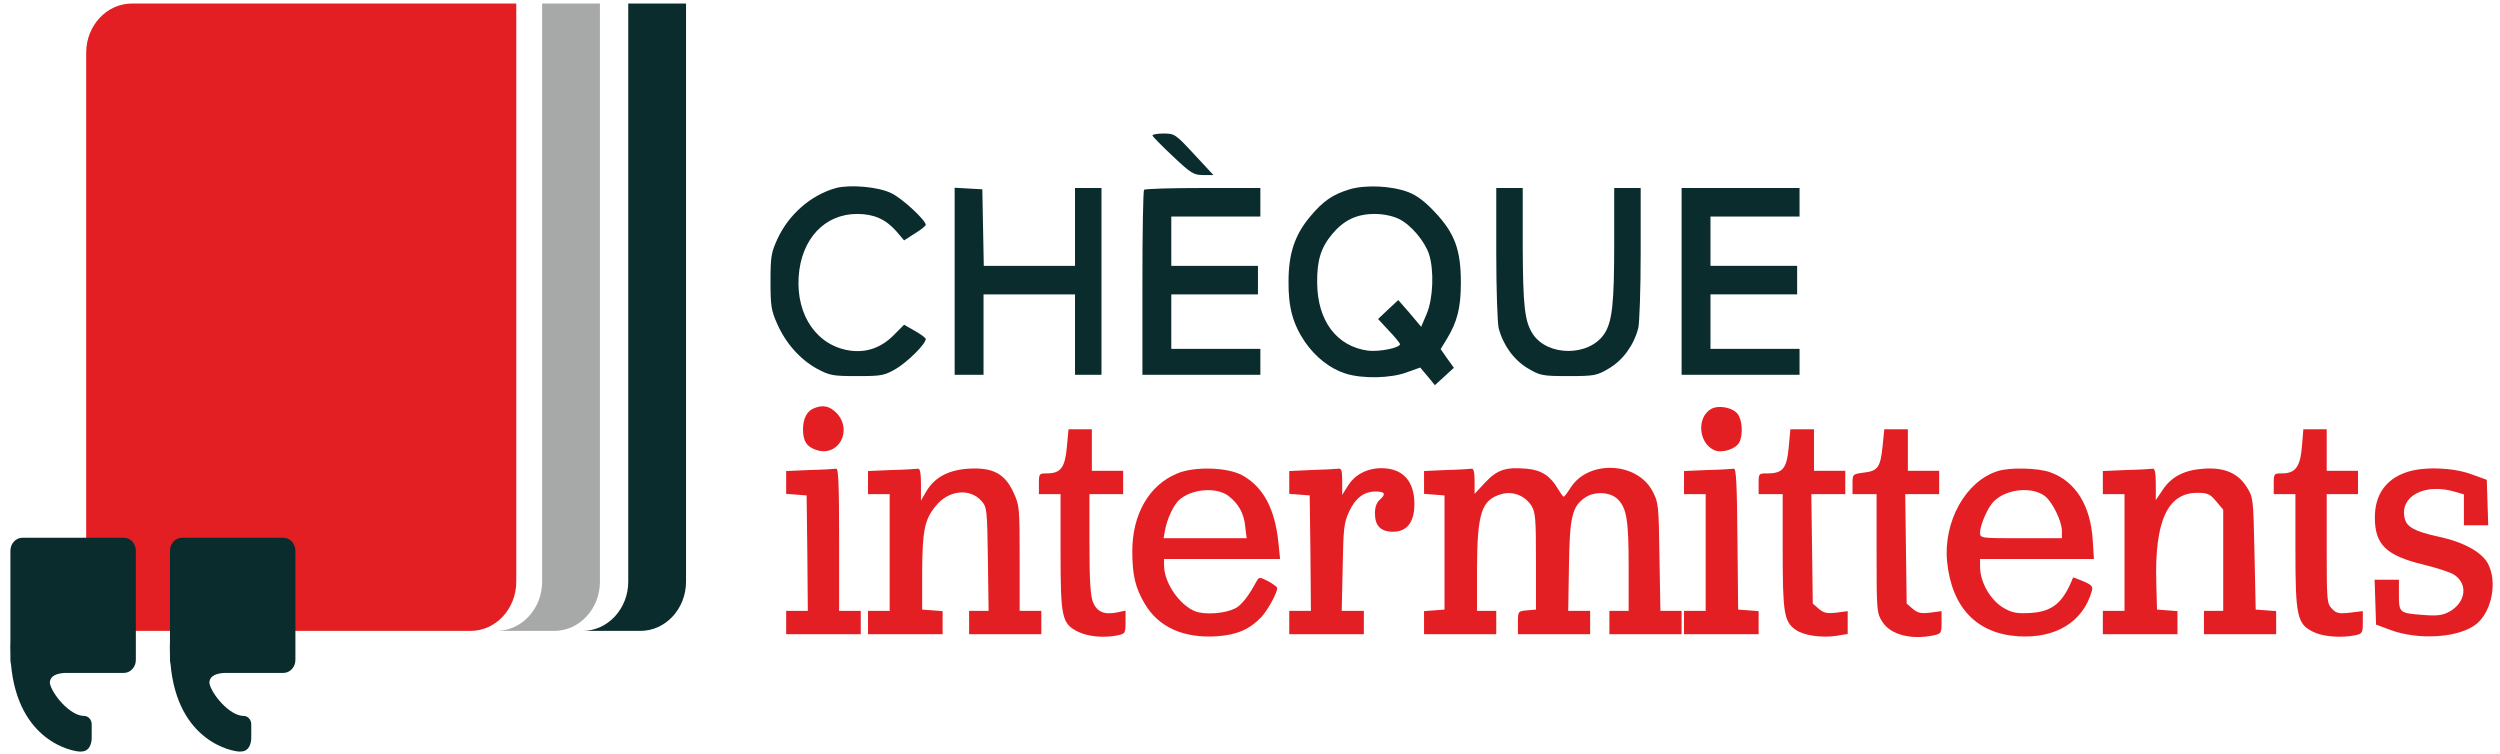 <svg xmlns="http://www.w3.org/2000/svg" width="209" height="63" viewBox="0 0 209 63" fill="none"><path d="M7.204 4.416C7.204 2.14 8.916 0.295 11.027 0.295H43.161V48.622C43.161 50.898 41.449 52.743 39.338 52.743H7.204V4.416Z" fill="#E41F24"></path><path d="M41.499 52.743H46.331C48.442 52.743 50.154 50.898 50.154 48.622V0.295H45.322V48.622C45.322 50.898 43.61 52.743 41.499 52.743Z" fill="#A7A8A8"></path><path d="M48.698 52.743H53.53C55.641 52.743 57.353 50.898 57.353 48.622V0.295H52.521V48.622C52.521 50.898 50.81 52.743 48.698 52.743Z" fill="#0B2C2D"></path><path d="M1.876 44.956C1.321 44.956 0.87 45.441 0.87 46.04V53.536C0.862 53.722 0.858 53.918 0.858 54.125C0.858 54.349 0.862 54.567 0.87 54.779V55.172C0.87 55.284 0.886 55.392 0.915 55.494C1.487 62.04 6.136 62.833 6.708 62.833C6.803 62.833 6.893 62.824 6.977 62.81C7.453 62.727 7.666 62.199 7.666 61.68V60.544C7.666 60.16 7.378 59.849 7.022 59.849C5.855 59.849 4.34 58.023 4.166 57.109C4.166 56.447 4.835 56.293 5.417 56.257H10.35C10.906 56.257 11.357 55.771 11.357 55.172V46.04C11.357 45.441 10.906 44.956 10.35 44.956H1.876Z" fill="#0B2C2D"></path><path d="M15.216 44.956C14.66 44.956 14.209 45.441 14.209 46.04V53.536C14.201 53.722 14.197 53.918 14.197 54.125C14.197 54.349 14.201 54.567 14.209 54.779V55.172C14.209 55.284 14.225 55.392 14.254 55.494C14.826 62.04 19.475 62.833 20.047 62.833C20.142 62.833 20.232 62.824 20.316 62.81C20.792 62.727 21.005 62.199 21.005 61.68V60.544C21.005 60.16 20.716 59.849 20.361 59.849C19.194 59.849 17.679 58.023 17.505 57.109C17.505 56.447 18.174 56.293 18.756 56.257H23.689C24.245 56.257 24.696 55.771 24.696 55.172V46.04C24.696 45.441 24.245 44.956 23.689 44.956H15.216Z" fill="#0B2C2D"></path><path d="M67.997 34.152C67.453 34.391 67.131 35.02 67.131 35.887C67.131 36.863 67.433 37.34 68.198 37.6C70.049 38.273 71.317 36.039 69.969 34.564C69.365 33.935 68.802 33.805 67.997 34.152Z" fill="#E41F24"></path><path d="M143.077 34.174C141.809 34.868 141.991 37.08 143.339 37.644C143.983 37.904 145.13 37.535 145.411 36.971C145.733 36.342 145.653 35.106 145.271 34.607C144.848 34.065 143.701 33.848 143.077 34.174Z" fill="#E41F24"></path><path d="M89.187 37.405C89.026 39.118 88.663 39.574 87.516 39.574C86.872 39.574 86.852 39.596 86.852 40.441V41.309H87.758H88.663V46.102C88.663 51.654 88.764 52.153 90.153 52.825C90.998 53.237 92.326 53.346 93.473 53.107C94.056 52.977 94.097 52.912 94.097 52.001V51.047L93.392 51.199C92.286 51.416 91.702 51.155 91.36 50.309C91.159 49.746 91.078 48.531 91.078 45.43V41.309H92.487H93.895V40.333V39.357H92.588H91.279V37.622V35.887H90.293H89.328L89.187 37.405Z" fill="#E41F24"></path><path d="M149.536 37.405C149.375 39.162 149.033 39.574 147.786 39.574C147.021 39.574 147.021 39.574 147.021 40.441V41.309H148.027H149.033V46.08C149.033 51.285 149.154 51.98 150.12 52.652C150.784 53.129 152.313 53.346 153.541 53.151L154.467 52.999V52.044V51.09L153.501 51.22C152.736 51.307 152.454 51.242 152.052 50.895L151.549 50.461L151.488 45.885L151.428 41.309H152.837H154.265V40.333V39.357H152.957H151.649V37.622V35.887H150.663H149.677L149.536 37.405Z" fill="#E41F24"></path><path d="M157.385 37.297C157.204 39.075 156.983 39.379 155.816 39.509C154.87 39.639 154.87 39.639 154.87 40.463V41.309H155.876H156.882V46.276C156.882 51.069 156.902 51.242 157.345 51.958C158.029 53.064 159.78 53.519 161.692 53.107C162.275 52.977 162.316 52.912 162.316 52.023V51.09L161.35 51.22C160.585 51.307 160.303 51.242 159.901 50.895L159.398 50.461L159.337 45.885L159.277 41.309H160.686H162.114V40.333V39.357H160.806H159.498V37.622V35.887H158.512H157.526L157.385 37.297Z" fill="#E41F24"></path><path d="M192.44 37.34C192.299 39.032 191.897 39.574 190.77 39.574C190.106 39.574 190.085 39.596 190.085 40.441V41.309H190.991H191.897V45.972C191.897 51.502 192.037 52.175 193.386 52.825C194.211 53.237 195.74 53.346 196.907 53.107C197.491 52.977 197.531 52.912 197.531 52.023V51.09L196.444 51.22C195.519 51.329 195.297 51.264 194.935 50.873C194.533 50.44 194.513 50.223 194.513 45.863V41.309H195.821H197.129V40.333V39.357H195.821H194.513V37.622V35.887H193.527H192.561L192.44 37.34Z" fill="#E41F24"></path><path d="M67.695 39.292L65.723 39.379V40.333V41.287L66.588 41.352L67.433 41.417L67.493 46.232L67.534 51.069H66.628H65.723V52.045V53.02H68.842H71.961V52.045V51.069H71.055H70.15V45.104C70.15 40.463 70.089 39.14 69.908 39.184C69.767 39.205 68.761 39.27 67.695 39.292Z" fill="#E41F24"></path><path d="M74.537 39.292L72.565 39.379V40.333V41.309H73.471H74.376V46.189V51.069H73.471H72.565V52.045V53.02H75.684H78.803V52.066V51.09L77.958 51.025L77.093 50.96V47.815C77.113 44.324 77.294 43.434 78.24 42.285C79.306 40.962 81.097 40.788 82.063 41.895C82.506 42.415 82.526 42.567 82.587 46.753L82.647 51.069H81.842H81.017V52.045V53.02H84.035H87.054V52.045V51.069H86.148H85.243V46.666C85.243 42.372 85.223 42.242 84.72 41.157C83.995 39.574 82.969 39.053 80.916 39.184C79.206 39.314 78.079 39.943 77.395 41.157L76.992 41.851V40.485C76.992 39.531 76.912 39.162 76.751 39.184C76.61 39.205 75.604 39.27 74.537 39.292Z" fill="#E41F24"></path><path d="M98.383 39.596C96.049 40.572 94.66 43.001 94.66 46.08C94.66 48.054 94.902 49.138 95.707 50.483C96.854 52.435 98.946 53.367 101.703 53.194C103.394 53.086 104.48 52.608 105.446 51.589C105.99 51.004 106.774 49.572 106.774 49.16C106.774 49.073 106.432 48.813 106.03 48.596C105.305 48.227 105.265 48.227 105.064 48.574C104.46 49.681 103.997 50.309 103.514 50.7C102.911 51.177 101.341 51.416 100.234 51.199C98.866 50.917 97.337 48.878 97.316 47.316V46.731H102.166H107.016L106.875 45.365C106.593 42.567 105.627 40.723 103.877 39.748C102.649 39.053 99.812 38.967 98.383 39.596ZM102.73 41.483C103.555 42.133 103.997 42.936 104.098 43.998L104.219 44.996H100.737H97.276L97.397 44.324C97.558 43.413 98.081 42.285 98.524 41.851C99.55 40.853 101.723 40.68 102.73 41.483Z" fill="#E41F24"></path><path d="M109.652 39.292L107.781 39.379V40.333V41.287L108.646 41.352L109.491 41.417L109.552 46.232L109.592 51.069H108.686H107.781V52.045V53.02H110.9H114.019V52.045V51.069H113.093H112.168L112.248 47.425C112.309 44.15 112.349 43.716 112.791 42.762C113.295 41.656 114.019 41.092 114.985 41.092C115.77 41.092 115.89 41.287 115.387 41.743C115.086 42.003 114.945 42.372 114.945 42.914C114.945 43.955 115.428 44.454 116.454 44.454C117.621 44.454 118.245 43.651 118.245 42.133C118.245 40.203 117.259 39.14 115.488 39.14C114.281 39.14 113.254 39.682 112.671 40.637L112.208 41.374V40.246C112.208 39.314 112.148 39.14 111.866 39.184C111.665 39.205 110.658 39.27 109.652 39.292Z" fill="#E41F24"></path><path d="M120.921 39.292L119.05 39.379V40.333V41.287L119.915 41.352L120.76 41.417V46.189V50.96L119.915 51.025L119.05 51.09V52.066V53.02H122.068H125.087V52.045V51.069H124.282H123.477V47.533C123.497 42.871 123.859 41.786 125.509 41.309C126.475 41.027 127.502 41.439 128.045 42.307C128.367 42.849 128.407 43.413 128.407 46.948V50.96L127.663 51.025C126.898 51.09 126.898 51.112 126.898 52.066V53.02H129.916H132.935V52.045V51.069H132.009H131.104L131.164 47.317C131.224 43.218 131.426 42.35 132.492 41.613C133.277 41.049 134.625 41.114 135.249 41.743C135.994 42.502 136.155 43.456 136.155 47.425V51.069H135.35H134.545V52.045V53.02H137.563H140.582V52.045V51.069H139.696H138.811L138.73 46.557C138.67 42.242 138.65 42.025 138.167 41.092C136.879 38.598 132.794 38.425 131.305 40.767C131.043 41.179 130.782 41.526 130.721 41.526C130.661 41.504 130.44 41.201 130.218 40.832C129.594 39.769 128.85 39.292 127.622 39.184C125.872 39.032 125.167 39.27 124.161 40.333L123.276 41.287V40.225C123.276 39.487 123.195 39.162 123.034 39.184C122.893 39.205 121.927 39.27 120.921 39.292Z" fill="#E41F24"></path><path d="M142.755 39.292L140.783 39.379V40.333V41.309H141.688H142.594V46.189V51.069H141.688H140.783V52.045V53.02H143.902H147.021V52.066V51.09L146.176 51.025L145.31 50.96L145.25 45.039C145.21 40.507 145.149 39.14 144.948 39.184C144.828 39.205 143.821 39.27 142.755 39.292Z" fill="#E41F24"></path><path d="M167.023 39.379C164.347 40.203 162.455 43.586 162.777 46.948C163.16 50.787 165.253 52.977 168.734 53.194C171.873 53.389 174.147 51.98 174.872 49.42C174.992 49.03 174.872 48.9 174.167 48.596C173.704 48.401 173.322 48.249 173.302 48.293C172.477 50.396 171.571 51.134 169.76 51.242C168.694 51.307 168.251 51.242 167.587 50.873C166.44 50.245 165.534 48.705 165.534 47.382V46.731H170.283H175.053L174.952 45.148C174.771 42.263 173.523 40.246 171.41 39.487C170.404 39.119 168.05 39.054 167.023 39.379ZM170.968 41.483C171.591 41.981 172.376 43.586 172.376 44.389V44.996H168.955C165.534 44.996 165.534 44.996 165.534 44.497C165.554 43.847 166.198 42.372 166.701 41.895C167.768 40.854 169.901 40.658 170.968 41.483Z" fill="#E41F24"></path><path d="M177.77 39.292L175.798 39.379V40.333V41.309H176.703H177.609V46.189V51.069H176.703H175.798V52.045V53.02H178.917H182.036V52.066V51.09L181.191 51.025L180.326 50.96L180.265 48.683C180.124 43.565 181.211 41.201 183.686 41.201C184.552 41.201 184.753 41.287 185.276 41.916L185.86 42.61V46.84V51.069H185.055H184.25V52.045V53.02H187.268H190.287V52.066V51.09L189.442 51.025L188.576 50.96L188.476 46.276C188.375 41.634 188.375 41.591 187.832 40.724C187.107 39.552 185.94 39.053 184.209 39.184C182.6 39.292 181.533 39.856 180.809 40.94L180.225 41.808V40.485C180.225 39.531 180.145 39.162 179.984 39.184C179.843 39.205 178.836 39.27 177.77 39.292Z" fill="#E41F24"></path><path d="M201.153 39.487C199.443 40.073 198.537 41.374 198.537 43.261C198.537 45.538 199.483 46.449 202.623 47.208C203.689 47.468 204.856 47.837 205.178 48.054C206.345 48.835 206.144 50.353 204.776 51.134C204.212 51.437 203.77 51.502 202.663 51.416C200.59 51.264 200.55 51.242 200.55 49.746V48.466H199.544H198.517L198.578 50.353L198.638 52.218L199.745 52.63C202.18 53.563 205.661 53.324 207.07 52.131C208.317 51.069 208.78 48.683 208.016 47.165C207.533 46.189 206.003 45.321 203.87 44.866C201.878 44.432 201.194 44.063 201.033 43.326C200.59 41.483 202.723 40.355 205.239 41.114L205.983 41.331V42.61V43.912H206.989H208.016L207.955 42.003L207.895 40.116L206.587 39.639C205.037 39.075 202.562 38.988 201.153 39.487Z" fill="#E41F24"></path><path d="M96.35 11.336C96.391 11.445 97.155 12.226 98.061 13.071C99.55 14.481 99.791 14.633 100.576 14.633H101.442L99.832 12.898C98.262 11.206 98.202 11.163 97.256 11.163C96.713 11.163 96.31 11.25 96.35 11.336Z" fill="#0B2C2D"></path><path d="M69.888 15.717C67.795 16.303 65.924 17.929 64.978 20.012C64.475 21.118 64.414 21.465 64.414 23.525C64.414 25.542 64.475 25.954 64.958 27.038C65.662 28.665 66.869 30.031 68.278 30.812C69.365 31.398 69.606 31.441 71.659 31.441C73.731 31.441 73.933 31.398 74.939 30.812C75.905 30.227 77.394 28.752 77.394 28.34C77.394 28.253 76.991 27.949 76.488 27.667L75.583 27.147L74.697 28.036C73.671 29.055 72.484 29.489 71.115 29.316C68.338 28.947 66.547 26.409 66.769 23.113C66.99 19.968 68.942 17.886 71.659 17.886C73.047 17.886 74.033 18.32 74.919 19.317L75.583 20.098L76.488 19.513C76.991 19.209 77.394 18.884 77.394 18.797C77.394 18.407 75.402 16.563 74.516 16.151C73.409 15.609 71.075 15.414 69.888 15.717Z" fill="#0B2C2D"></path><path d="M112.832 15.826C111.403 16.259 110.618 16.802 109.512 18.125C108.244 19.643 107.721 21.204 107.721 23.525C107.701 25.694 108.083 27.082 109.089 28.578C109.975 29.858 111.182 30.812 112.47 31.224C113.878 31.68 116.273 31.636 117.642 31.116L118.728 30.725L119.352 31.463L119.956 32.2L120.741 31.484L121.545 30.747L120.982 29.966L120.439 29.185L120.942 28.361C121.827 26.908 122.129 25.737 122.129 23.633C122.129 20.901 121.626 19.513 119.976 17.756C119.131 16.845 118.426 16.325 117.742 16.064C116.313 15.522 114.16 15.435 112.832 15.826ZM116.937 18.298C117.943 18.775 119.111 20.163 119.473 21.269C119.895 22.614 119.815 24.956 119.272 26.236L118.809 27.32L117.863 26.192L116.897 25.086L116.052 25.867L115.207 26.67L116.112 27.646C116.615 28.166 117.038 28.687 117.038 28.773C117.038 29.077 115.327 29.424 114.382 29.316C111.745 28.968 110.136 26.821 110.115 23.633C110.095 21.747 110.437 20.684 111.383 19.556C112.349 18.407 113.416 17.886 114.925 17.886C115.669 17.886 116.454 18.059 116.937 18.298Z" fill="#0B2C2D"></path><path d="M79.809 23.525V31.332H81.016H82.224V27.971V24.609H86.047H89.871V27.971V31.332H90.978H92.084V23.525V15.717H90.978H89.871V18.97V22.224H86.047H82.244L82.184 19.014L82.123 15.826L80.976 15.761L79.809 15.695V23.525Z" fill="#0B2C2D"></path><path d="M95.646 15.869C95.566 15.934 95.505 19.448 95.505 23.677V31.332H100.436H105.366V30.248V29.164H101.643H97.92V26.886V24.609H101.542H105.165V23.416V22.224H101.542H97.92V20.163V18.103H101.643H105.366V16.91V15.717H100.576C97.94 15.717 95.707 15.782 95.646 15.869Z" fill="#0B2C2D"></path><path d="M125.087 21.183C125.087 24.197 125.187 27.017 125.288 27.429C125.65 28.838 126.556 30.096 127.723 30.79C128.749 31.398 128.93 31.441 131.124 31.441C133.317 31.441 133.498 31.398 134.525 30.79C135.692 30.096 136.597 28.838 136.959 27.429C137.06 27.017 137.161 24.197 137.161 21.183V15.717H136.054H134.947V20.358C134.947 25.39 134.786 26.887 134.122 27.906C132.854 29.814 129.393 29.814 128.145 27.928C127.461 26.865 127.32 25.629 127.3 20.532V15.717H126.193H125.087V21.183Z" fill="#0B2C2D"></path><path d="M140.582 23.525V31.332H145.512H150.442V30.248V29.164H146.719H142.996V26.886V24.609H146.619H150.241V23.416V22.224H146.619H142.996V20.163V18.103H146.719H150.442V16.91V15.717H145.512H140.582V23.525Z" fill="#0B2C2D"></path></svg>